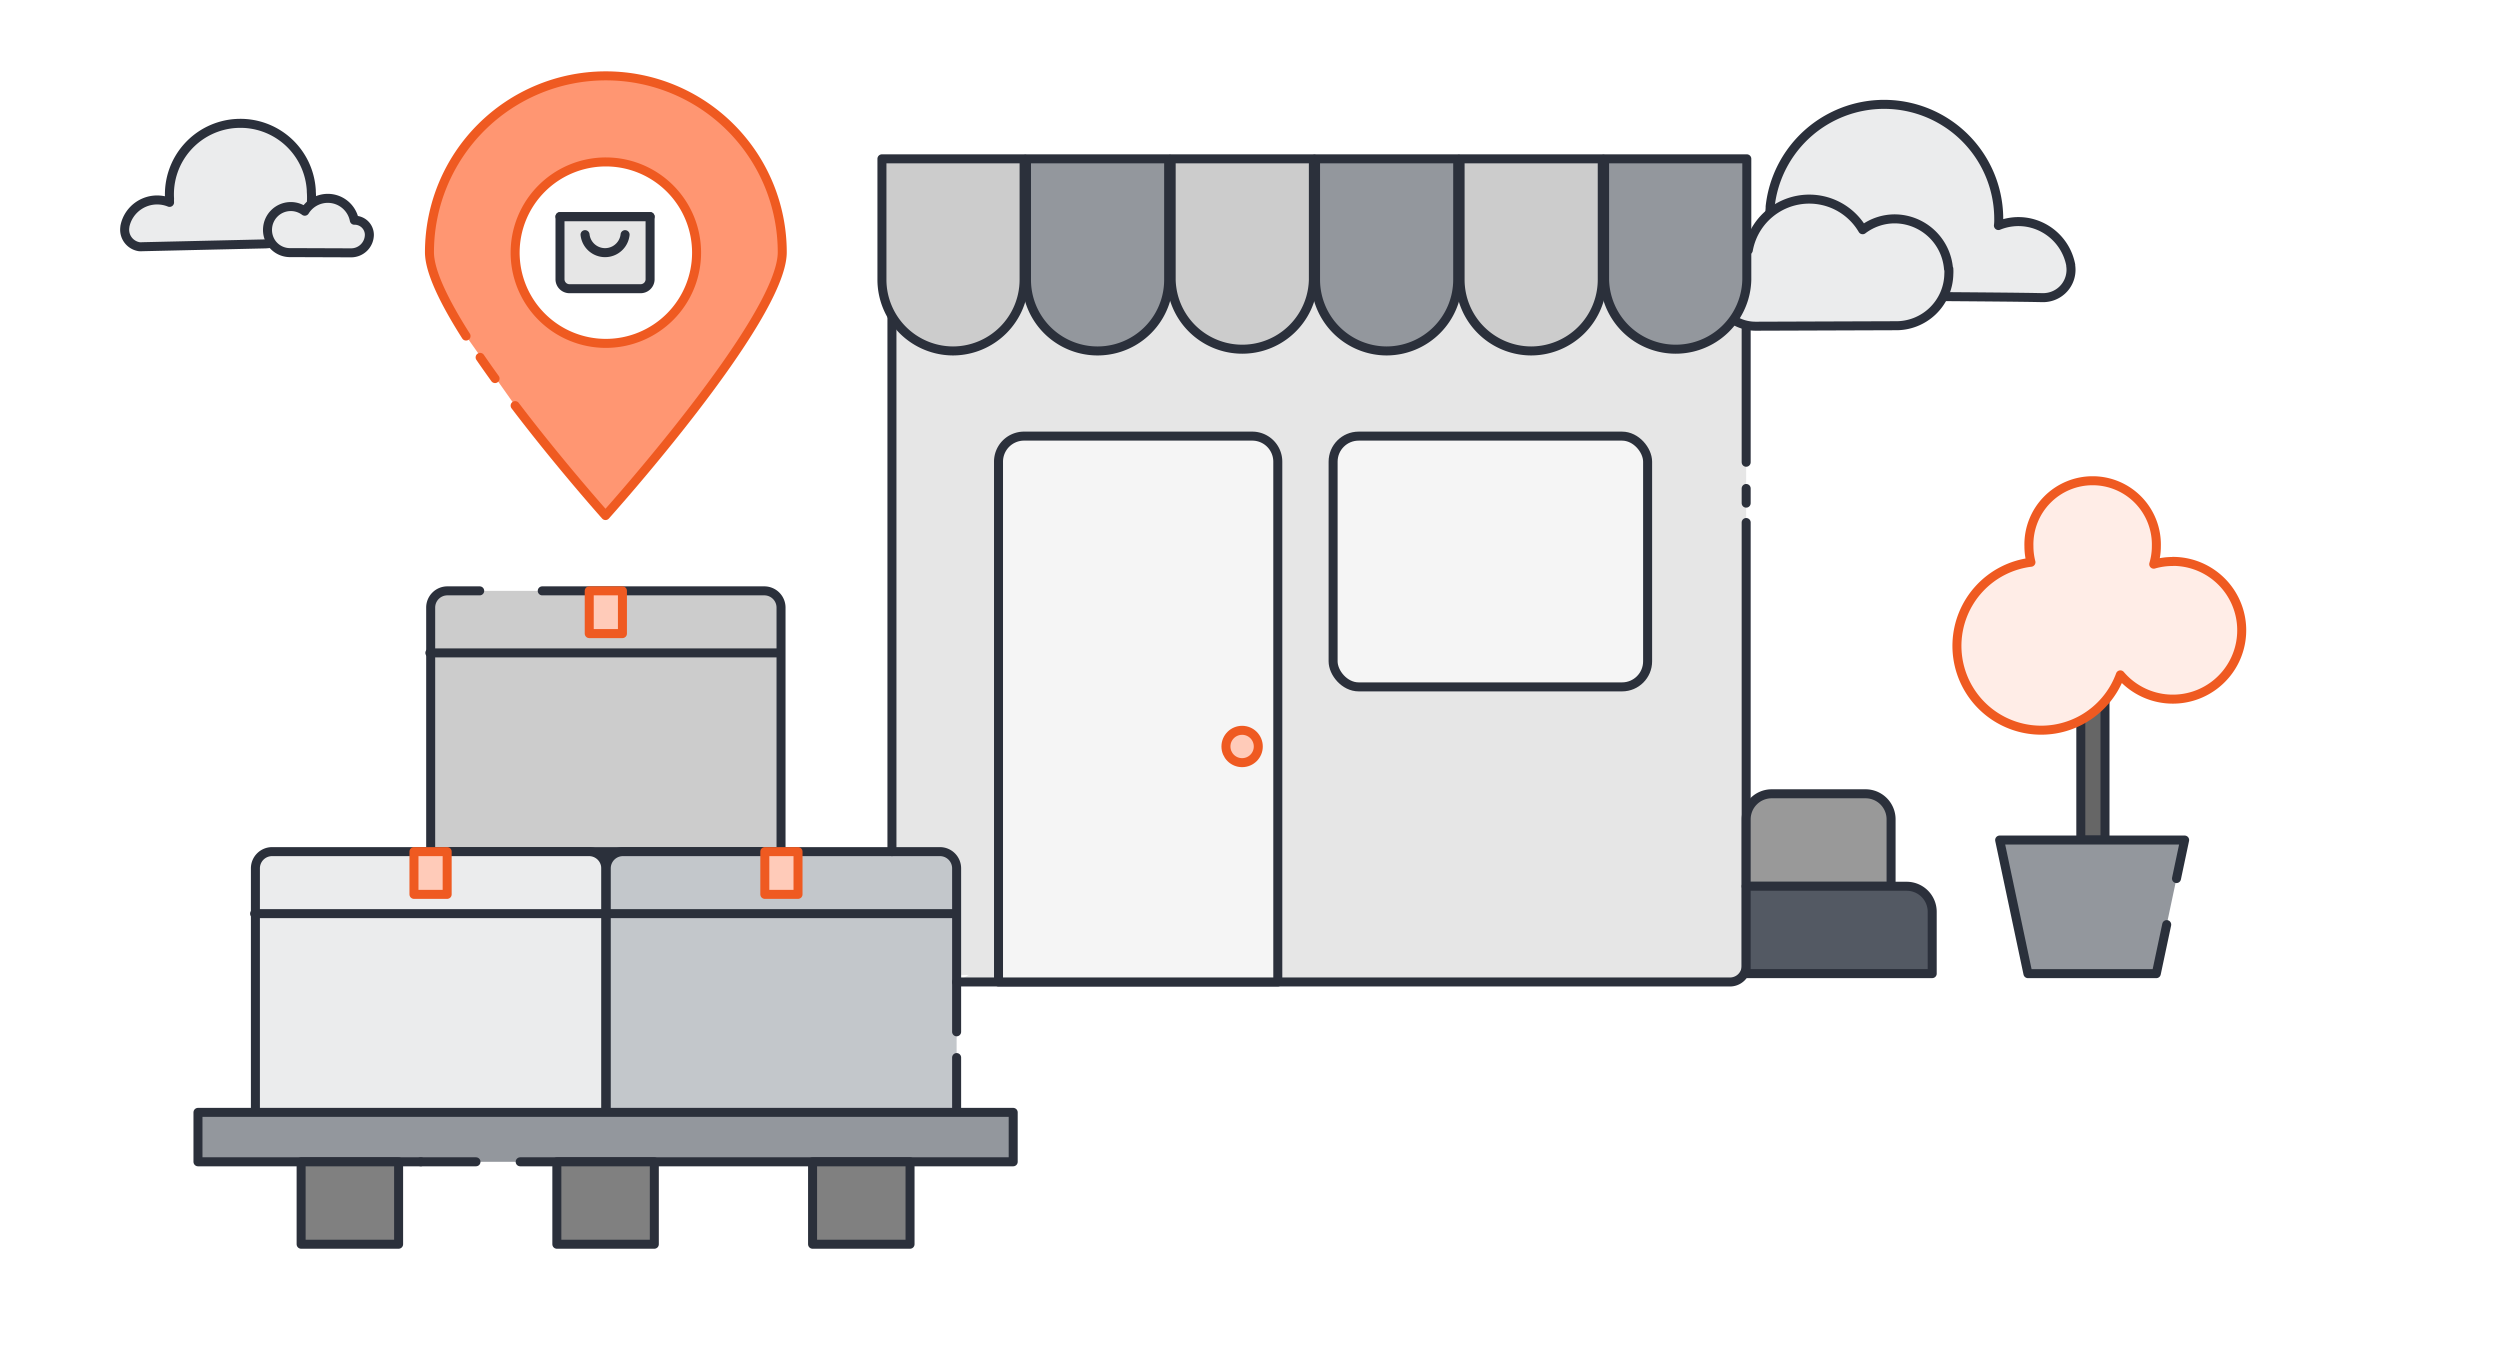 <svg id="Layer_2" data-name="Layer 2" xmlns="http://www.w3.org/2000/svg" viewBox="0 0 555 301"><defs><style>.cls-1{fill:#666;}.cls-1,.cls-10,.cls-11,.cls-12,.cls-13,.cls-3,.cls-4,.cls-6,.cls-8,.cls-9{stroke:#2b303b;}.cls-1,.cls-10,.cls-11,.cls-12,.cls-13,.cls-14,.cls-15,.cls-3,.cls-4,.cls-5,.cls-6,.cls-7,.cls-8,.cls-9{stroke-linecap:round;stroke-linejoin:round;stroke-width:2px;}.cls-2,.cls-4{fill:#e6e6e6;}.cls-3{fill:#ebeced;}.cls-5{fill:#ff9672;}.cls-14,.cls-5,.cls-7{stroke:#ef5a21;}.cls-6{fill:#ccc;}.cls-7{fill:#ffcbb9;}.cls-8{fill:#c3c7cb;}.cls-15,.cls-9{fill:#93979d;}.cls-10{fill:gray;}.cls-11{fill:#f5f5f5;}.cls-12{fill:#999;}.cls-13{fill:#535963;}.cls-14{fill:#ffede7;}.cls-15{stroke:#2a303b;}</style></defs><polyline class="cls-1" points="467.31 155.74 467.31 186.49 461.94 186.49 461.94 160.19"/><polygon class="cls-2" points="387.65 216.44 198.65 216.44 198.65 54.45 387.65 63.45 387.65 216.44"/><path class="cls-3" d="M392.83,56.59c-.11-1.11,0-9.21.14-10.36v-.37a25.45,25.45,0,0,1,50.75,2.85,8.79,8.79,0,0,1-.07,1.36,11.75,11.75,0,0,1,6.23-.74,11.88,11.88,0,0,1,9.82,9.48V59A6.17,6.17,0,0,1,454.54,66a6.25,6.25,0,0,1-1.14.08c-9.67-.23-47.59-.32-60.63-.63"/><path class="cls-3" d="M432.57,59.69a12.05,12.05,0,0,0-11.72-11.1A11.77,11.77,0,0,0,413.51,51a13.74,13.74,0,0,0-25.38,4.52h-.22A7.52,7.52,0,0,0,380.4,63h0v.11a9.35,9.35,0,0,0,9.38,9.31h0l30.93-.11a11.69,11.69,0,0,0,11.93-11.45,9.31,9.31,0,0,0,0-1.18Z"/><g id="Icon_feather-shopping-bag" data-name="Icon feather-shopping-bag"><path id="Path_150" data-name="Path 150" class="cls-4" d="M124.32,48.09v14a2.11,2.11,0,0,0,2.22,2H142.1a2.11,2.11,0,0,0,2.22-2v-14Z"/><path id="Path_151" data-name="Path 151" class="cls-4" d="M124.32,48.09h20"/><path id="Path_152" data-name="Path 152" class="cls-4" d="M138.77,52.09a4.47,4.47,0,0,1-8.89,0"/></g><path class="cls-5" d="M114.36,90.05c9.94,13.07,20.06,24.4,20.06,24.4S173.66,70.8,173.66,56a39.16,39.16,0,0,0-78.32,0c0,4.31,3.37,11.12,8.12,18.6m3.13,4.74c1.07,1.56,2.18,3.13,3.31,4.7m24.6-7.81A20.14,20.14,0,1,1,154.64,56.1,20.14,20.14,0,0,1,134.5,76.23Z"/><path class="cls-6" d="M120.38,131.17h49.29a3.72,3.72,0,0,1,3.72,3.71v54.18H95.61V134.88a3.71,3.71,0,0,1,3.71-3.71h7.17"/><line class="cls-3" x1="95.43" y1="144.94" x2="173.21" y2="144.94"/><rect class="cls-7" x="130.81" y="131.17" width="7.37" height="9.49"/><path class="cls-3" d="M134.48,247H56.7V192.77a3.71,3.71,0,0,1,3.71-3.71h70.35a3.72,3.72,0,0,1,3.72,3.71V247Z"/><line class="cls-3" x1="56.52" y1="202.83" x2="134.3" y2="202.83"/><rect class="cls-7" x="91.9" y="189.06" width="7.37" height="9.49"/><path class="cls-8" d="M212.37,234.78V247H134.59V192.77a3.71,3.71,0,0,1,3.71-3.71h70.36a3.71,3.71,0,0,1,3.71,3.71v36.29"/><line class="cls-3" x1="134.41" y1="202.83" x2="212.19" y2="202.83"/><rect class="cls-7" x="169.79" y="189.06" width="7.37" height="9.49"/><polyline class="cls-9" points="93.41 257.92 43.95 257.92 43.95 246.95 224.93 246.95 224.93 257.92 115.48 257.92"/><line class="cls-9" x1="105.67" y1="257.92" x2="93.41" y2="257.92"/><rect class="cls-10" x="66.85" y="257.92" width="21.64" height="18.3"/><rect class="cls-10" x="180.39" y="257.92" width="21.64" height="18.3"/><rect class="cls-10" x="123.62" y="257.92" width="21.64" height="18.3"/><line class="cls-3" x1="198.01" y1="189.06" x2="198.01" y2="70.37"/><path class="cls-4" d="M387.65,116v98.43A3.59,3.59,0,0,1,384,218H212.37"/><line class="cls-3" x1="387.65" y1="108.44" x2="387.65" y2="111.7"/><line class="cls-3" x1="387.65" y1="72.44" x2="387.65" y2="102.62"/><path class="cls-9" d="M227.88,35.26V62.13a15.78,15.78,0,0,0,31.56,0V35.26Z"/><path class="cls-6" d="M195.79,35.26V62.13a15.83,15.83,0,0,0,15.78,15.78h0a15.83,15.83,0,0,0,15.78-15.78V35.26Z"/><path class="cls-6" d="M260,35.26V62.13a15.79,15.79,0,0,0,31.57,0V35.26Z"/><path class="cls-9" d="M292.05,35.26V62.13a15.83,15.83,0,0,0,15.78,15.78h0a15.83,15.83,0,0,0,15.78-15.78V35.26Z"/><path class="cls-9" d="M356.22,35.26V62.13a15.79,15.79,0,0,0,31.57,0V35.26Z"/><path class="cls-6" d="M324.14,35.26V62.13a15.83,15.83,0,0,0,15.78,15.78h0A15.83,15.83,0,0,0,355.7,62.13V35.26Z"/><path class="cls-11" d="M227.24,96.82H278a5.67,5.67,0,0,1,5.67,5.67V218a0,0,0,0,1,0,0h-62a0,0,0,0,1,0,0V102.49A5.67,5.67,0,0,1,227.24,96.82Z"/><rect class="cls-11" x="295.95" y="96.82" width="69.82" height="55.67" rx="5.67"/><circle class="cls-7" cx="275.75" cy="165.72" r="3.59"/><path class="cls-12" d="M393.32,176.22h20.83a5.67,5.67,0,0,1,5.67,5.67v14.87a0,0,0,0,1,0,0H387.65a0,0,0,0,1,0,0V181.89A5.67,5.67,0,0,1,393.32,176.22Z"/><path class="cls-13" d="M387.65,196.75h35.63a5.67,5.67,0,0,1,5.67,5.67v13.72a0,0,0,0,1,0,0h-41.3a0,0,0,0,1,0,0V196.75A0,0,0,0,1,387.65,196.75Z"/><path class="cls-14" d="M482.36,124.65a15.12,15.12,0,0,0-4.23.6,14,14,0,0,0,.58-4,14.15,14.15,0,1,0-28.29,0,14.49,14.49,0,0,0,.45,3.57,18.71,18.71,0,1,0,19.85,25,15.29,15.29,0,1,0,11.64-25.19Z"/><polyline class="cls-15" points="481.01 205.26 478.7 216.15 450.2 216.15 443.92 186.49 484.99 186.49 483.18 195.04"/><path class="cls-3" d="M69.11,45.23a17.14,17.14,0,0,0,0-2.68v-.23a15.76,15.76,0,1,0-31.47,1.77h0a7.86,7.86,0,0,0,0,.84,7.31,7.31,0,0,0-9.52,4,7.18,7.18,0,0,0-.4,1.37v.1a3.82,3.82,0,0,0,3.2,4.37,4.11,4.11,0,0,0,.7,0l27-.62a9.2,9.2,0,0,0,1.28-.1"/><path class="cls-3" d="M60.32,54a5.13,5.13,0,0,1-.92-3.33,5.17,5.17,0,0,1,8.26-3.78,6,6,0,0,1,11,2h.1A3.26,3.26,0,0,1,82,52.13h0v0a4.05,4.05,0,0,1-4.06,4h0l-13.4-.05A5,5,0,0,1,60.32,54"/></svg>